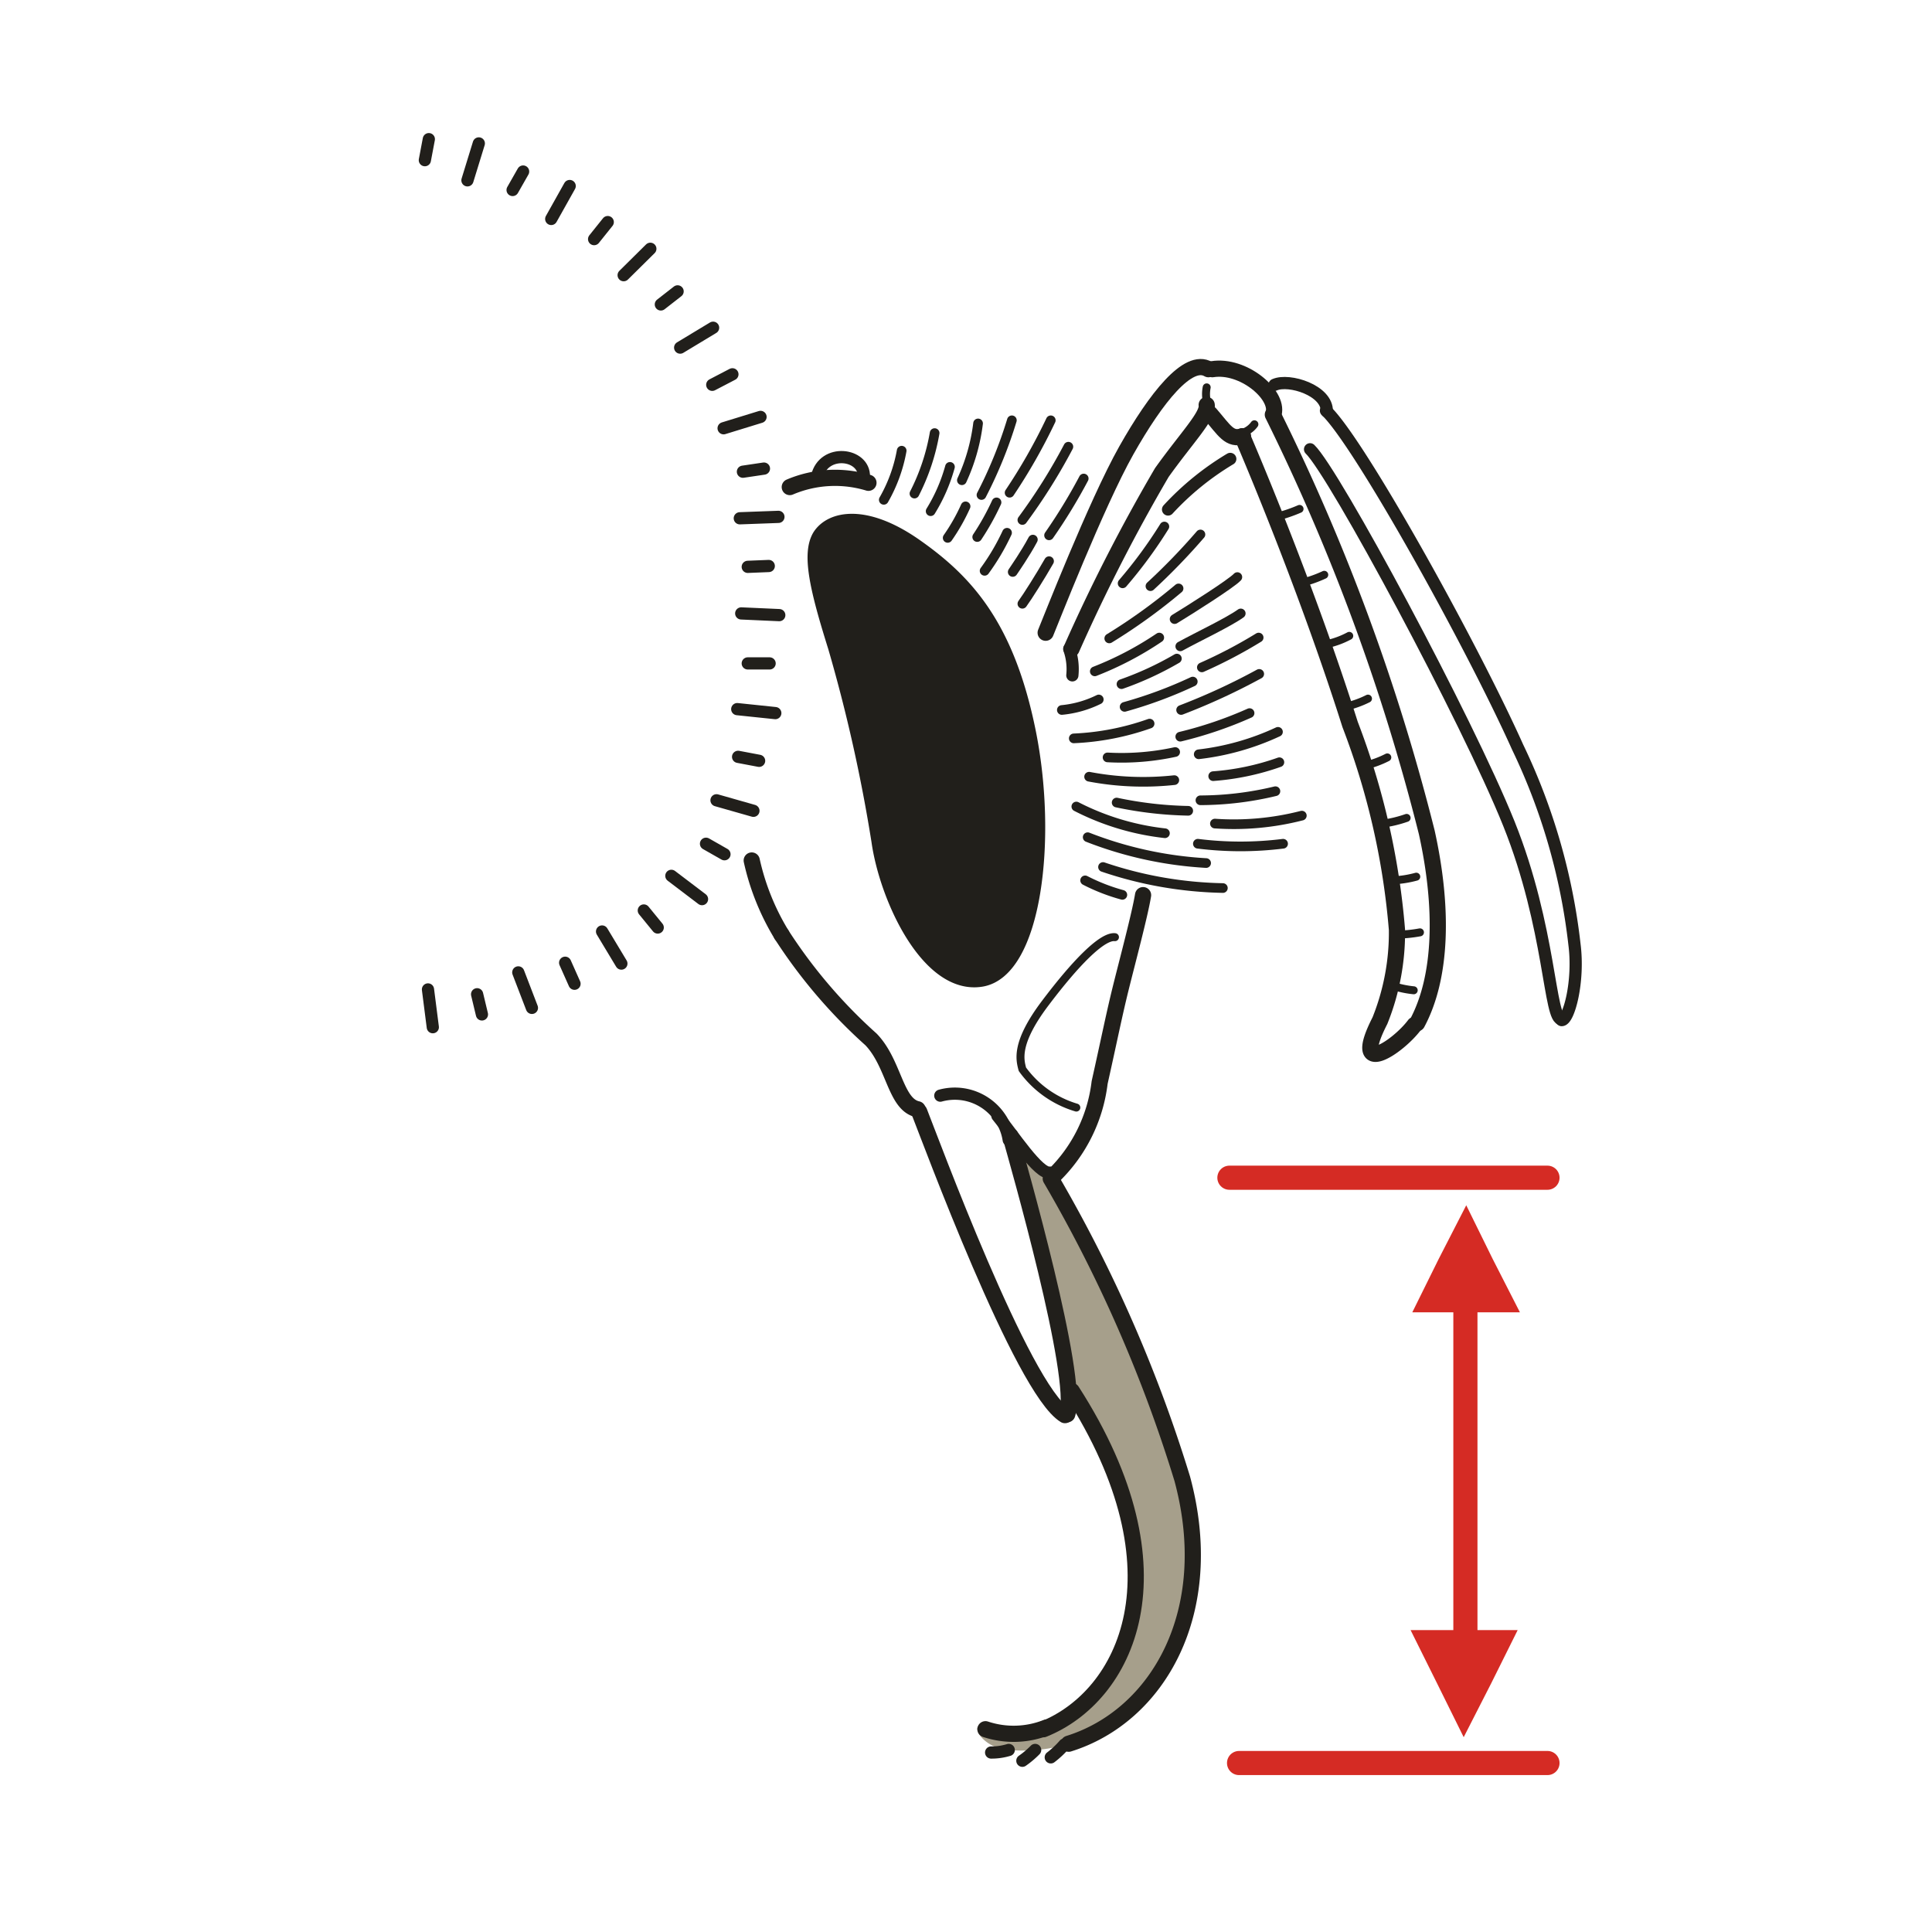 <svg id="Ebene_1" data-name="Ebene 1" xmlns="http://www.w3.org/2000/svg" xmlns:xlink="http://www.w3.org/1999/xlink" viewBox="0 0 68.03 68.03"><defs><style>.cls-1,.cls-10,.cls-5,.cls-6,.cls-7,.cls-9{fill:none;}.cls-2{clip-path:url(#clip-path);}.cls-3{fill:#a69f8b;}.cls-4{fill:#d52b24;}.cls-5{stroke:#d52b24;stroke-width:0.85px;}.cls-10,.cls-5,.cls-6,.cls-7,.cls-9{stroke-linecap:round;stroke-linejoin:round;}.cls-10,.cls-6,.cls-7,.cls-9{stroke:#211f1b;}.cls-6{stroke-width:0.57px;}.cls-7{stroke-width:0.28px;}.cls-8{fill:#211f1b;}.cls-9{stroke-width:0.43px;}.cls-10{stroke-width:0.34px;}</style><clipPath id="clip-path"><rect class="cls-1" width="68.03" height="68.03"/></clipPath></defs><title>33</title><rect class="cls-1" width="68.03" height="68.03"/><g class="cls-2"><path class="cls-3" d="M35.69,40.28s.88,3.37,1.13,4.39.43,2.56.57,3.12.23,1.11.23,1.11a15,15,0,0,1,2.27,5.38,6.36,6.36,0,0,1-1,4.94,4.2,4.2,0,0,1-2.43,1.7,2.28,2.28,0,0,1-1.76-.15c-.57-.17-.26.63.62.83a5.79,5.79,0,0,0,3.74-.83,7.17,7.17,0,0,0,3-5.61c.2-2.86-1.56-6.18-2-7.62A63,63,0,0,0,37,41.27a1.08,1.08,0,0,1-.73-.42,3.71,3.71,0,0,0-.57-.57"/></g><g class="cls-2"><polygon class="cls-4" points="51.63 42.44 50.66 44.33 49.73 46.21 51.63 46.21 53.52 46.21 52.56 44.33 51.63 42.44"/></g><g class="cls-2"><line class="cls-5" x1="43.29" y1="41.47" x2="54.49" y2="41.47"/></g><g class="cls-2"><line class="cls-5" x1="51.6" y1="58.34" x2="51.6" y2="45.69"/></g><g class="cls-2"><polygon class="cls-4" points="51.54 61.17 50.6 59.27 49.67 57.4 51.57 57.4 53.44 57.4 52.51 59.27 51.54 61.17"/></g><g class="cls-2"><line class="cls-5" x1="43.63" y1="62.08" x2="54.49" y2="62.08"/></g><g class="cls-2"><path class="cls-6" d="M42.69,13c1.08-.17,2.33.88,2.16,1.56"/></g><g class="cls-2"><path class="cls-6" d="M42.61,14.57c.51.59.68.94,1.16.79"/></g><g class="cls-2"><path class="cls-6" d="M44.82,14.6a73.3,73.3,0,0,1,5.42,14.71c.59,2.67.53,5.1-.34,6.72"/></g><g class="cls-2"><path class="cls-6" d="M43.74,15.36c.37.86,2.3,5.42,3.8,10.15a26.05,26.05,0,0,1,1.65,7.23,8.3,8.3,0,0,1-.6,3.2c-1.05,2.05.63.94,1.22.15"/></g><g class="cls-2"><path class="cls-7" d="M42.49,13.64a1.22,1.22,0,0,0,.06.68"/></g><g class="cls-2"><path class="cls-7" d="M44.17,14.94a.83.83,0,0,1-.63.34"/></g><g class="cls-2"><path class="cls-7" d="M45.76,17.92a5.27,5.27,0,0,1-.83.28"/></g><g class="cls-2"><path class="cls-7" d="M46.63,20.24a4.46,4.46,0,0,1-.79.28"/></g><g class="cls-2"><path class="cls-7" d="M47.51,22.39a3,3,0,0,1-.79.29"/></g><g class="cls-2"><path class="cls-7" d="M48.17,24.6a3.39,3.39,0,0,1-.83.29"/></g><g class="cls-2"><path class="cls-7" d="M48.85,26.67a3.39,3.39,0,0,1-.8.29"/></g><g class="cls-2"><path class="cls-7" d="M49.53,28.8a4.33,4.33,0,0,1-.82.2"/></g><g class="cls-2"><path class="cls-7" d="M49.87,30.87A3.71,3.71,0,0,1,49,31"/></g><g class="cls-2"><path class="cls-7" d="M50,32.83a4.8,4.8,0,0,1-.82.08"/></g><g class="cls-2"><path class="cls-7" d="M49.78,34.87A3.45,3.45,0,0,1,49,34.7"/></g><g class="cls-2"><path class="cls-8" d="M28.83,18.85c-.4.65-.09,1.93.54,3.94a55.83,55.83,0,0,1,1.53,6.83c.28,2,1.75,5.22,3.66,4.91s2.46-5,1.7-8.76-2.22-5.33-4-6.58-3-1-3.46-.34"/></g><g class="cls-2"><path class="cls-9" d="M28.83,18.85c-.4.65-.09,1.93.54,3.94a55.83,55.83,0,0,1,1.53,6.83c.28,2,1.75,5.22,3.66,4.91s2.46-5,1.7-8.76-2.22-5.33-4-6.58S29.25,18.2,28.83,18.85Z"/></g><g class="cls-2"><path class="cls-6" d="M27.52,32.91a18.16,18.16,0,0,0,3.15,3.69c.82.85.85,2.29,1.64,2.46"/></g><g class="cls-2"><path class="cls-6" d="M26.47,30.3a8.55,8.55,0,0,0,1.05,2.61"/></g><g class="cls-2"><path class="cls-6" d="M37.11,41.39a5.49,5.49,0,0,0,1.61-3.27c.34-1.52.51-2.38.74-3.31s.68-2.61.79-3.29"/></g><g class="cls-2"><path class="cls-9" d="M37.65,22.85a2.15,2.15,0,0,1,.11.93"/></g><g class="cls-2"><path class="cls-6" d="M42.55,13c-.71-.42-1.84,1-2.89,2.86S36.94,22,36.82,22.28"/></g><g class="cls-2"><path class="cls-6" d="M37.73,22.85a62,62,0,0,1,3.18-6.21c.87-1.22,1.64-2,1.58-2.38"/></g><g class="cls-2"><path class="cls-9" d="M44.88,13.55c.51-.23,1.87.2,1.84.94"/></g><g class="cls-2"><path class="cls-9" d="M55,35.89c-.45.08-.39-3.21-1.87-6.89s-6.15-12.36-7-13.18"/></g><g class="cls-2"><path class="cls-9" d="M46.69,14.46c1.14,1.07,5.08,8.13,6.75,11.85a21.63,21.63,0,0,1,2,6.94c.17,1.31-.2,2.67-.45,2.67"/></g><g class="cls-2"><path class="cls-6" d="M32.37,39.15c.37.93,3.63,9.77,5.13,10.68"/></g><g class="cls-2"><path class="cls-6" d="M35.58,40c.25.9,2.43,8.5,2,9.8"/></g><g class="cls-2"><path class="cls-6" d="M27.81,17.15A4.07,4.07,0,0,1,30.58,17"/></g><g class="cls-2"><path class="cls-9" d="M28.77,16.78c.23-1,1.67-.82,1.65,0"/></g><g class="cls-2"><path class="cls-9" d="M33.11,38.58a1.92,1.92,0,0,1,2.41,1.56"/></g><g class="cls-2"><path class="cls-9" d="M35.12,39.29c.54.65,1.45,2.07,1.85,2"/></g><g class="cls-2"><path class="cls-9" d="M43.32,16.16a9.85,9.85,0,0,0-2.19,1.78"/></g><g class="cls-2"><path class="cls-7" d="M39.26,33c-.45-.05-1.39.91-2.46,2.33s-.88,2-.8,2.32A3.61,3.61,0,0,0,37.9,39"/></g><g class="cls-2"><path class="cls-6" d="M36.74,60.89c2.89-1.16,5.1-5.53,1-11.91"/></g><g class="cls-2"><path class="cls-6" d="M37,41.5a50,50,0,0,1,4.63,10.57c1.27,4.71-.88,8.36-4,9.33"/></g><g class="cls-2"><path class="cls-9" d="M36.45,61.62A3.17,3.17,0,0,1,36,62"/></g><g class="cls-2"><path class="cls-9" d="M34.9,61.71a2.08,2.08,0,0,0,.62-.09"/></g><g class="cls-2"><path class="cls-6" d="M34.7,60.89a3.14,3.14,0,0,0,2.15-.06"/></g><g class="cls-2"><path class="cls-9" d="M37,61.88a3.21,3.21,0,0,0,.48-.45"/></g><g class="cls-2"><path class="cls-10" d="M38.21,31a6.72,6.72,0,0,0,1.31.51"/></g><g class="cls-2"><path class="cls-10" d="M38.84,30.53a13.92,13.92,0,0,0,4.22.74"/></g><g class="cls-2"><path class="cls-10" d="M38.3,29.48a13.54,13.54,0,0,0,4.17.91"/></g><g class="cls-2"><path class="cls-10" d="M37.9,28.4a9,9,0,0,0,3.12.94"/></g><g class="cls-2"><path class="cls-10" d="M39.32,28.26a13.34,13.34,0,0,0,2.52.29"/></g><g class="cls-2"><path class="cls-10" d="M42.18,29.71a12.05,12.05,0,0,0,3,0"/></g><g class="cls-2"><path class="cls-10" d="M42.78,29a9.65,9.65,0,0,0,3.06-.28"/></g><g class="cls-2"><path class="cls-10" d="M42.27,28.18a11.38,11.38,0,0,0,2.64-.32"/></g><g class="cls-2"><path class="cls-10" d="M42.72,27.33a8.94,8.94,0,0,0,2.33-.49"/></g><g class="cls-2"><path class="cls-10" d="M38.35,27.35a10.2,10.2,0,0,0,3,.12"/></g><g class="cls-2"><path class="cls-10" d="M39,26.67a8.84,8.84,0,0,0,2.38-.19"/></g><g class="cls-2"><path class="cls-10" d="M42.21,26.56A9.06,9.06,0,0,0,45,25.77"/></g><g class="cls-2"><path class="cls-10" d="M41.56,25.94A14.07,14.07,0,0,0,44,25.11"/></g><g class="cls-2"><path class="cls-10" d="M37.81,26a9.15,9.15,0,0,0,2.67-.52"/></g><g class="cls-2"><path class="cls-10" d="M37.39,25a3.74,3.74,0,0,0,1.3-.37"/></g><g class="cls-2"><path class="cls-10" d="M39.6,24.89A15.26,15.26,0,0,0,42,24"/></g><g class="cls-2"><path class="cls-10" d="M41.59,25a22.55,22.55,0,0,0,2.75-1.27"/></g><g class="cls-2"><path class="cls-10" d="M39.49,24.09a11.2,11.2,0,0,0,1.95-.9"/></g><g class="cls-2"><path class="cls-10" d="M42.32,23.5a16.81,16.81,0,0,0,2-1.05"/></g><g class="cls-2"><path class="cls-10" d="M38.55,23.64a11.53,11.53,0,0,0,2.27-1.19"/></g><g class="cls-2"><path class="cls-10" d="M41.56,22.76c.62-.34,1.7-.85,2.13-1.16"/></g><g class="cls-2"><path class="cls-10" d="M41.36,21.8c.51-.31,2-1.25,2.21-1.48"/></g><g class="cls-2"><path class="cls-10" d="M39.06,22.48a20,20,0,0,0,2.44-1.76"/></g><g class="cls-2"><path class="cls-10" d="M40.51,20.64a22.3,22.3,0,0,0,1.76-1.82"/></g><g class="cls-2"><path class="cls-10" d="M41,18.54a16,16,0,0,1-1.47,2"/></g><g class="cls-2"><path class="cls-10" d="M31.75,15.87a5.39,5.39,0,0,1-.63,1.73"/></g><g class="cls-2"><path class="cls-10" d="M32.91,15.25a7.48,7.48,0,0,1-.71,2.13"/></g><g class="cls-2"><path class="cls-10" d="M33.45,16.44A6,6,0,0,1,32.77,18"/></g><g class="cls-2"><path class="cls-10" d="M34,17.83a6.76,6.76,0,0,1-.63,1.11"/></g><g class="cls-2"><path class="cls-10" d="M35.09,17.69a8.89,8.89,0,0,1-.68,1.22"/></g><g class="cls-2"><path class="cls-10" d="M35.46,18.76a7.9,7.9,0,0,1-.79,1.34"/></g><g class="cls-2"><path class="cls-10" d="M36.37,19c-.26.49-.65,1.05-.71,1.14"/></g><g class="cls-2"><path class="cls-10" d="M36.94,19.76c-.29.51-.77,1.27-.94,1.5"/></g><g class="cls-2"><path class="cls-10" d="M36.94,18.85a19.24,19.24,0,0,0,1.22-2"/></g><g class="cls-2"><path class="cls-10" d="M34.44,14.91a6.73,6.73,0,0,1-.57,2"/></g><g class="cls-2"><path class="cls-10" d="M35.63,14.8a15.6,15.6,0,0,1-1.07,2.63"/></g><g class="cls-2"><path class="cls-10" d="M37,14.8a19.89,19.89,0,0,1-1.45,2.55"/></g><g class="cls-2"><path class="cls-10" d="M37.62,15.73A20.08,20.08,0,0,1,36,18.31"/></g><g class="cls-2"><line class="cls-9" x1="27.1" y1="23.36" x2="26.33" y2="23.36"/></g><g class="cls-2"><line class="cls-9" x1="26.73" y1="26.79" x2="25.99" y2="26.65"/></g><g class="cls-2"><line class="cls-9" x1="27.07" y1="19.93" x2="26.33" y2="19.96"/></g><g class="cls-2"><line class="cls-9" x1="25.51" y1="30.08" x2="24.86" y2="29.71"/></g><g class="cls-2"><line class="cls-9" x1="26.9" y1="16.5" x2="26.16" y2="16.61"/></g><g class="cls-2"><line class="cls-9" x1="23.16" y1="32.66" x2="22.67" y2="32.06"/></g><g class="cls-2"><line class="cls-9" x1="16.97" y1="35.72" x2="16.8" y2="35.01"/></g><g class="cls-2"><line class="cls-9" x1="25.79" y1="13.18" x2="25.08" y2="13.55"/></g><g class="cls-2"><line class="cls-9" x1="20.23" y1="34.64" x2="19.9" y2="33.9"/></g><g class="cls-2"><line class="cls-9" x1="23.86" y1="10.26" x2="23.27" y2="10.72"/></g><g class="cls-2"><line class="cls-9" x1="21.4" y1="7.82" x2="20.92" y2="8.42"/></g><g class="cls-2"><line class="cls-9" x1="18.42" y1="6.04" x2="18.05" y2="6.69"/></g><g class="cls-2"><line class="cls-9" x1="15.1" y1="4.9" x2="14.96" y2="5.64"/></g><g class="cls-2"><line class="cls-9" x1="27.3" y1="25.11" x2="25.96" y2="24.97"/></g><g class="cls-2"><line class="cls-9" x1="26.53" y1="28.55" x2="25.23" y2="28.18"/></g><g class="cls-2"><line class="cls-9" x1="27.41" y1="18.2" x2="26.05" y2="18.25"/></g><g class="cls-2"><line class="cls-9" x1="24.72" y1="31.66" x2="23.64" y2="30.84"/></g><g class="cls-2"><line class="cls-9" x1="26.78" y1="14.68" x2="25.48" y2="15.08"/></g><g class="cls-2"><line class="cls-9" x1="21.88" y1="33.93" x2="21.2" y2="32.8"/></g><g class="cls-2"><line class="cls-9" x1="18.73" y1="35.49" x2="18.25" y2="34.24"/></g><g class="cls-2"><line class="cls-9" x1="15.24" y1="36.17" x2="15.07" y2="34.84"/></g><g class="cls-2"><line class="cls-9" x1="25.11" y1="11.54" x2="23.95" y2="12.24"/></g><g class="cls-2"><line class="cls-9" x1="22.9" y1="8.76" x2="21.96" y2="9.69"/></g><g class="cls-2"><line class="cls-9" x1="20.06" y1="6.55" x2="19.41" y2="7.71"/></g><g class="cls-2"><line class="cls-9" x1="16.86" y1="5.05" x2="16.46" y2="6.35"/></g><g class="cls-2"><line class="cls-9" x1="27.44" y1="21.66" x2="26.1" y2="21.6"/></g></svg>
